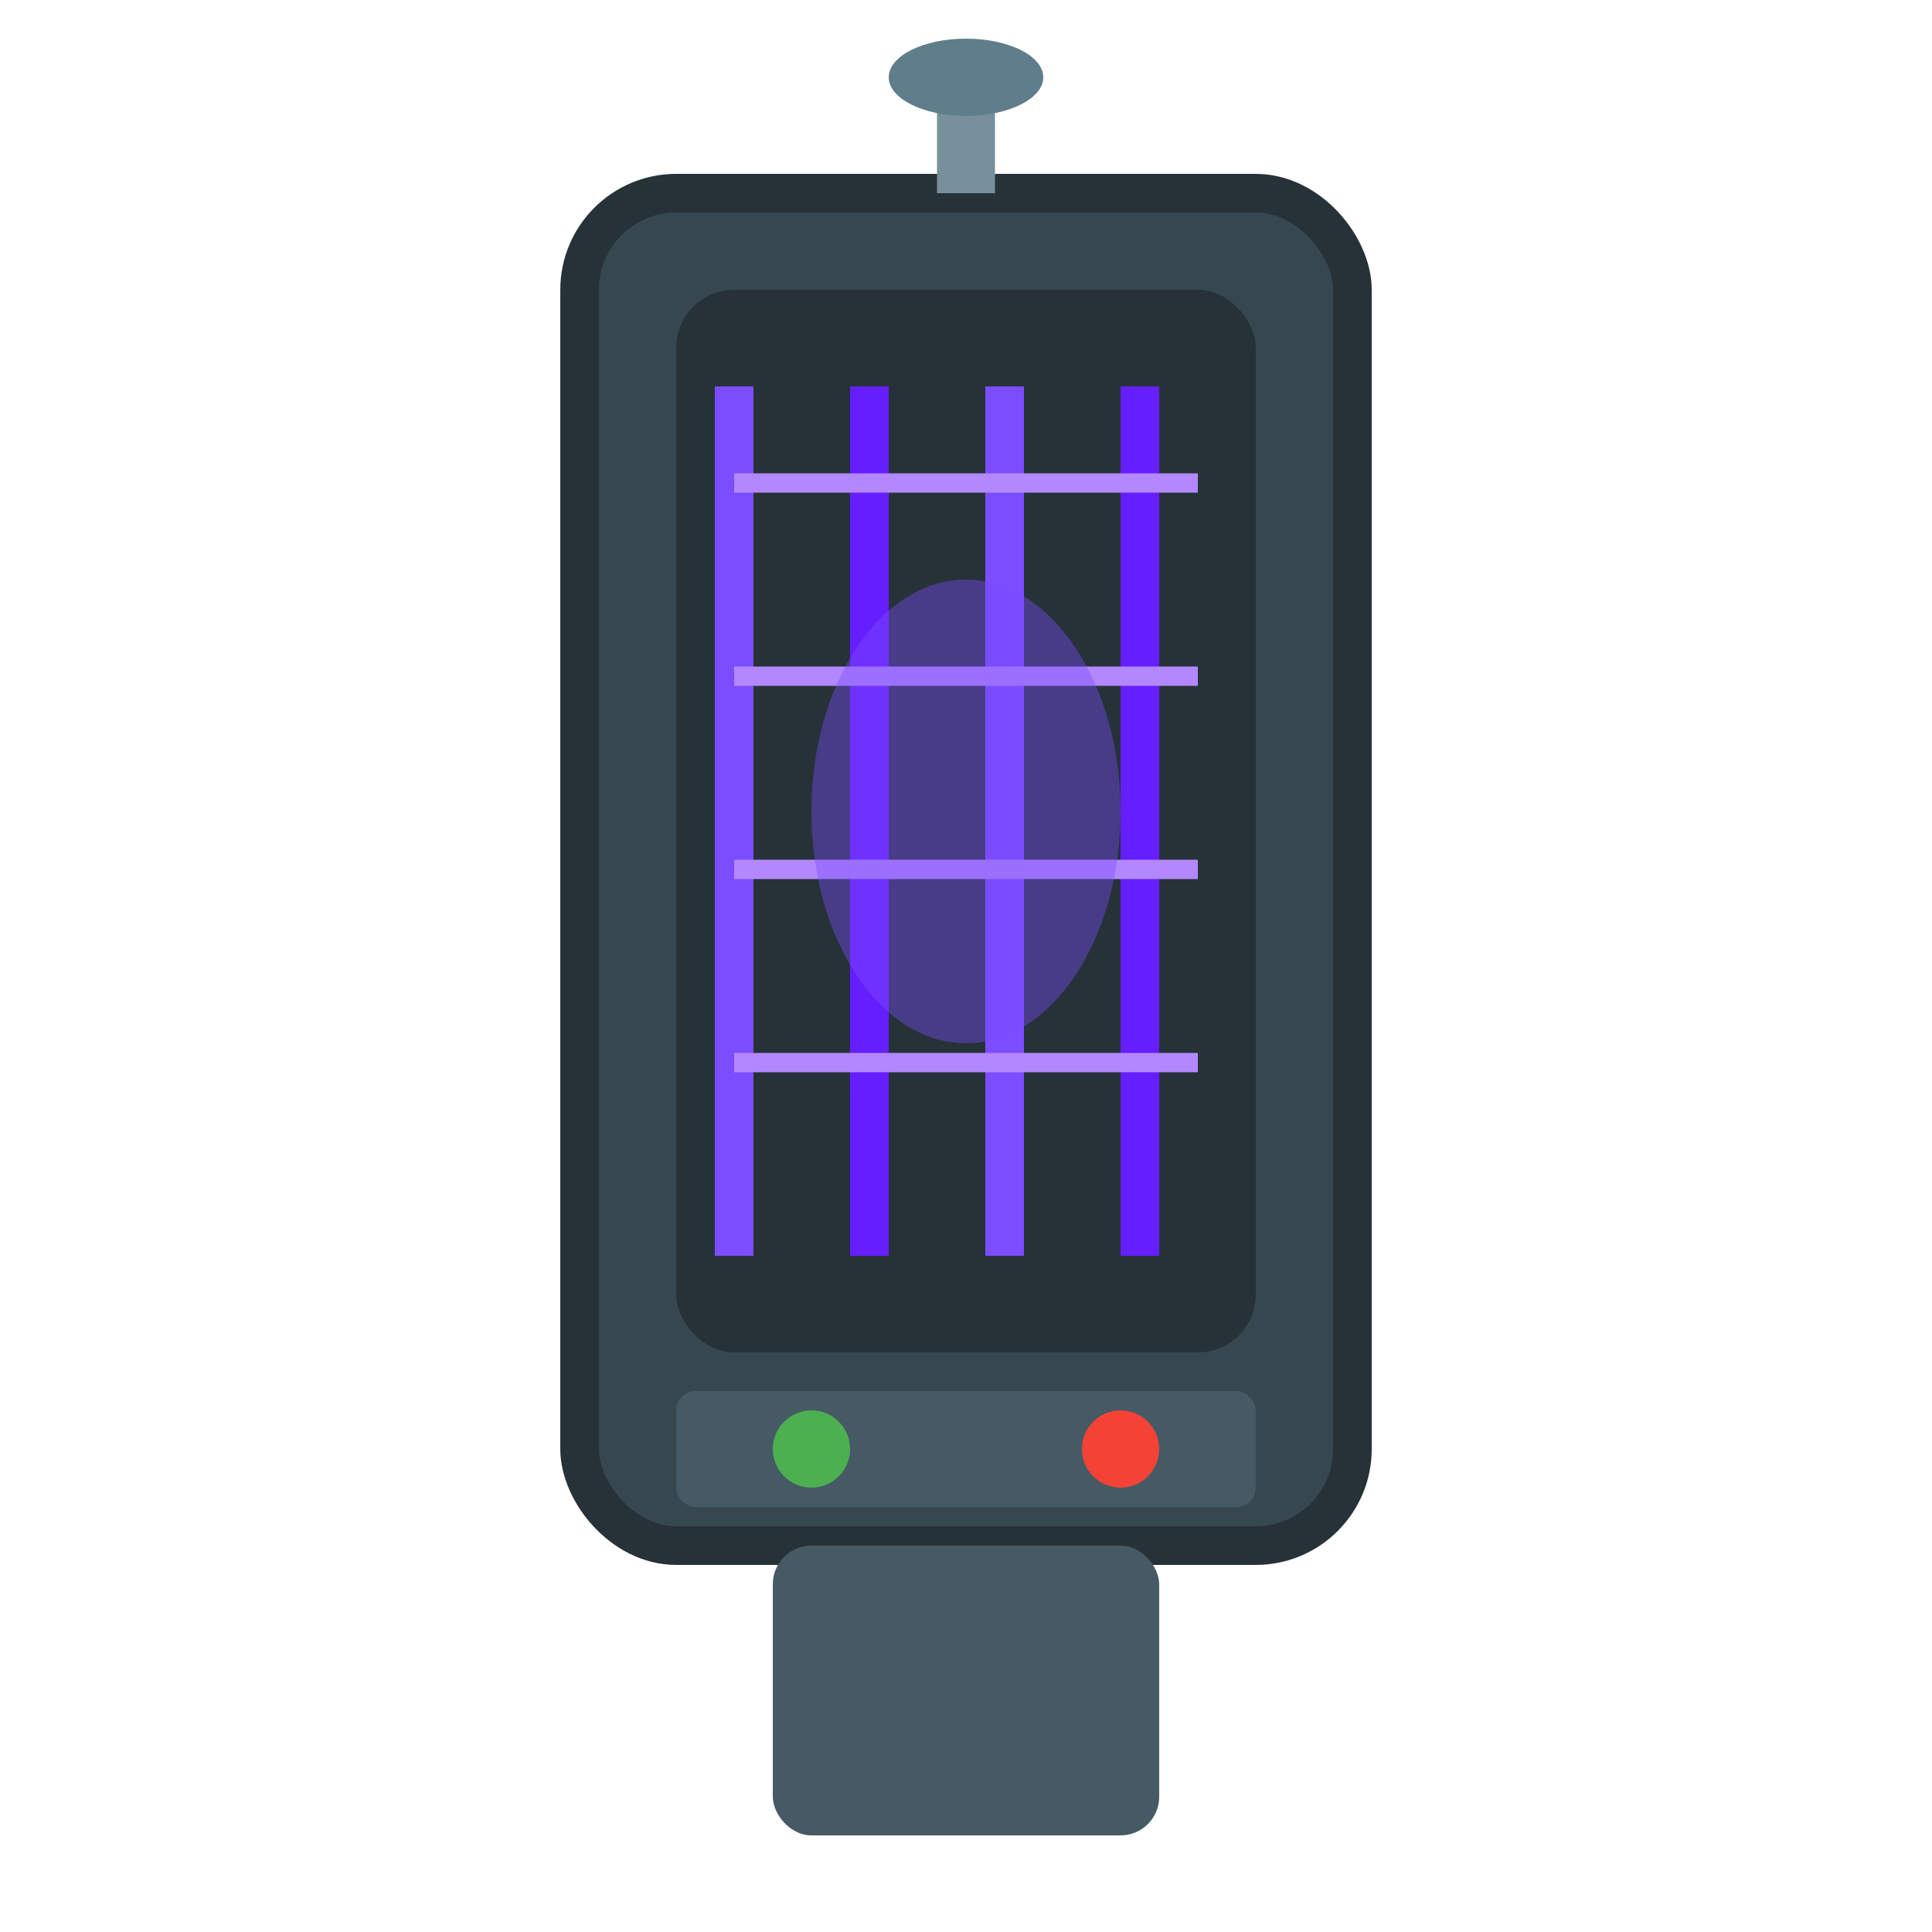 <svg xmlns="http://www.w3.org/2000/svg" viewBox="0 0 100 100" width="100" height="100">
  <rect x="30" y="10" width="40" height="70" rx="5" fill="#37474F" stroke="#263238" stroke-width="2"/>
  <rect x="35" y="15" width="30" height="55" rx="3" fill="#263238"/>
  <line x1="38" y1="20" x2="38" y2="65" stroke="#7C4DFF" stroke-width="2"/>
  <line x1="45" y1="20" x2="45" y2="65" stroke="#651FFF" stroke-width="2"/>
  <line x1="52" y1="20" x2="52" y2="65" stroke="#7C4DFF" stroke-width="2"/>
  <line x1="59" y1="20" x2="59" y2="65" stroke="#651FFF" stroke-width="2"/>
  <line x1="38" y1="25" x2="62" y2="25" stroke="#B388FF" stroke-width="1"/>
  <line x1="38" y1="35" x2="62" y2="35" stroke="#B388FF" stroke-width="1"/>
  <line x1="38" y1="45" x2="62" y2="45" stroke="#B388FF" stroke-width="1"/>
  <line x1="38" y1="55" x2="62" y2="55" stroke="#B388FF" stroke-width="1"/>
  <ellipse cx="50" cy="42" rx="8" ry="12" fill="#7C4DFF" opacity="0.4"/>
  <rect x="35" y="72" width="30" height="6" rx="1" fill="#455A64"/>
  <circle cx="42" cy="75" r="2" fill="#4CAF50"/>
  <circle cx="58" cy="75" r="2" fill="#F44336"/>
  <path d="M50 5 L50 10" stroke="#78909C" stroke-width="3"/>
  <ellipse cx="50" cy="4" rx="4" ry="2" fill="#607D8B"/>
  <rect x="40" y="80" width="20" height="15" rx="2" fill="#455A64"/>
</svg>
